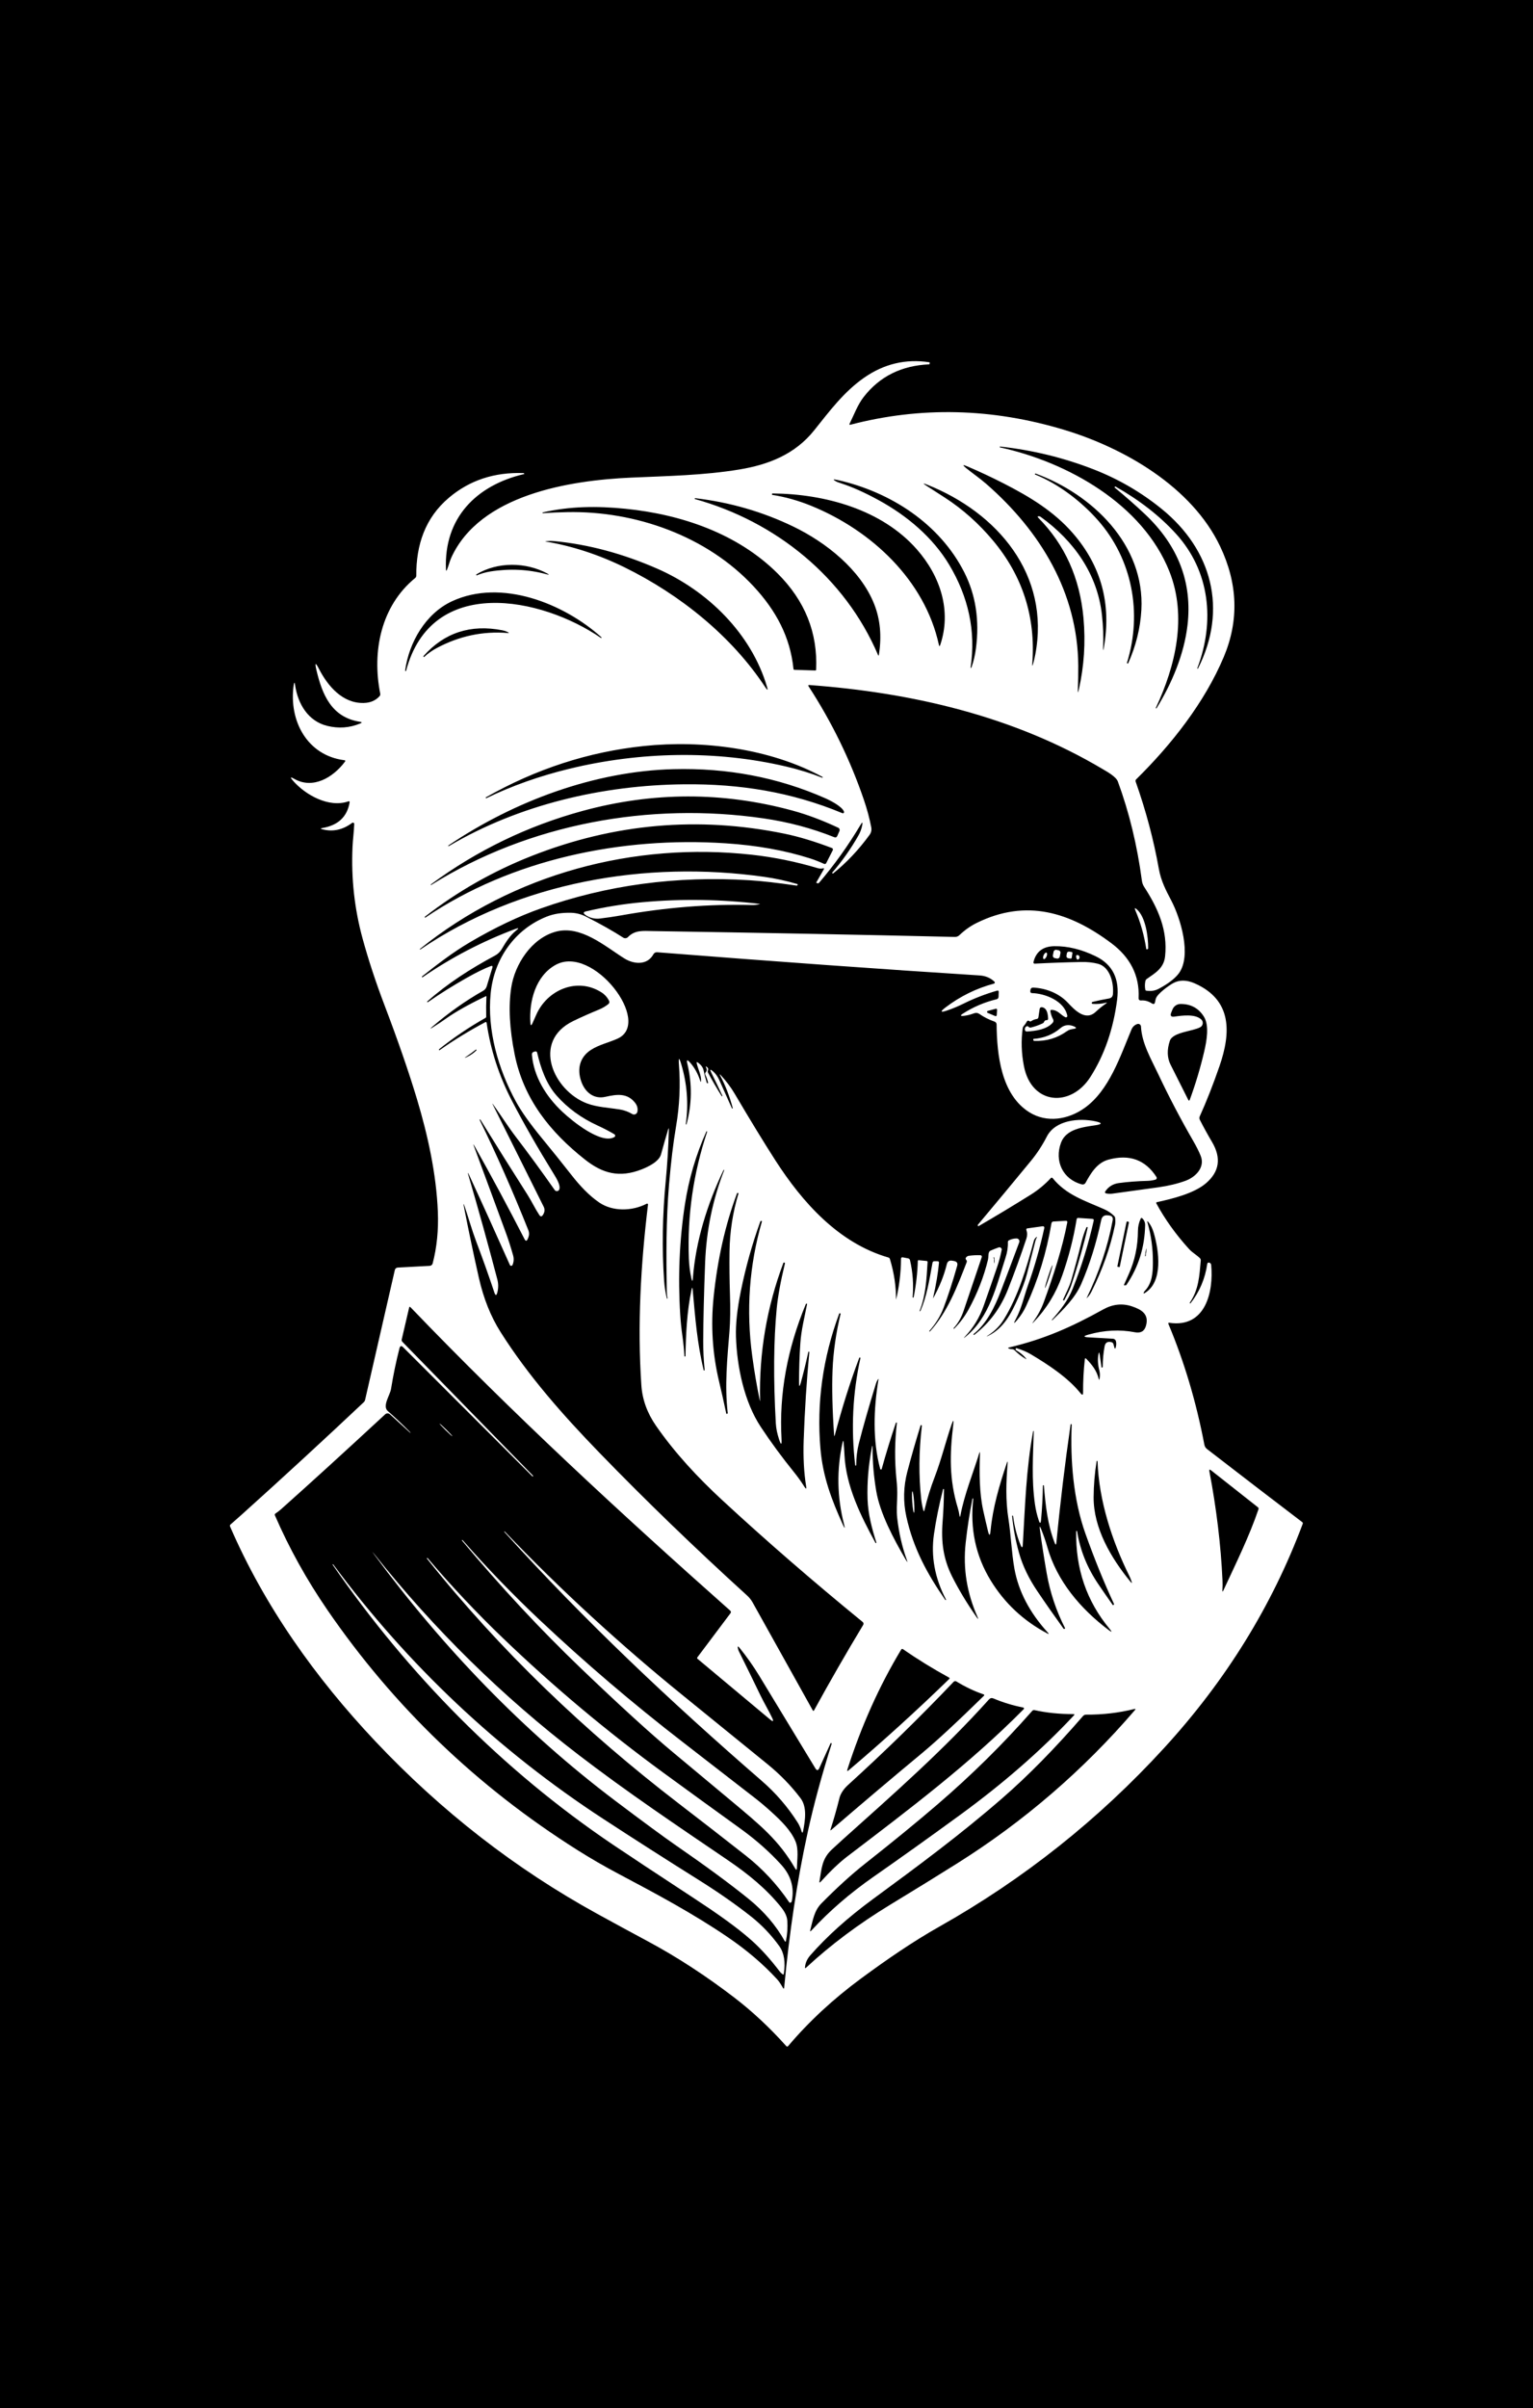 <svg width="636.918" height="1000" viewBox="0 0 636.918 1000" xmlns="http://www.w3.org/2000/svg"><defs/><path d="M 0 0 L 1000 0 L 1000 1000 L 0 1000 Z"/><path fill="#ffffff" transform="matrix(1.442 0 0 1.442 -34.615 -4.302)" d="M 148.638 298.879 C 149.943 298.076 151.242 297.215 152.535 296.297 C 155.323 294.322 159.152 292.174 164.022 289.855 C 164.066 289.832 164.121 289.847 164.144 289.893 C 164.153 289.909 164.157 289.927 164.154 289.945 C 164.067 291.847 164.046 293.781 164.092 295.748 C 164.096 295.905 164.01 296.055 163.869 296.131 C 159.212 298.748 154.765 301.748 150.525 305.133 C 150.441 305.203 150.43 305.279 150.488 305.363 L 150.496 305.371 C 150.547 305.436 150.608 305.444 150.677 305.398 C 154.828 302.486 159.217 299.799 163.84 297.341 C 163.963 297.274 164.114 297.318 164.181 297.441 C 164.196 297.468 164.205 297.499 164.21 297.529 C 165.346 305.33 167.776 312.815 171.501 319.981 C 174.868 326.47 178.913 333.539 183.636 341.188 C 184.247 342.184 185.639 344.396 185.125 345.565 C 184.96 345.941 184.521 346.113 184.145 345.948 C 184.018 345.893 183.91 345.803 183.83 345.69 C 180.152 340.449 176.405 335.326 172.586 330.32 C 170.306 327.336 168.309 324.128 166.074 321.024 C 165.82 320.669 165.79 320.684 165.985 321.074 L 180.658 350.512 C 180.992 351.179 180.96 351.971 180.574 352.614 L 180.449 352.829 C 180.101 353.41 179.742 353.417 179.371 352.85 C 178.139 350.978 177.206 348.967 176.017 347.089 C 171.434 339.9 166.899 332.671 162.408 325.402 C 162.37 325.341 162.321 325.33 162.255 325.367 L 162.255 325.367 C 162.195 325.4 162.18 325.447 162.212 325.506 C 167.065 335.414 171.733 345.987 176.218 357.226 C 176.51 357.964 176.503 358.696 176.197 359.425 L 176.044 359.786 C 175.765 360.449 175.461 360.461 175.132 359.821 C 170.484 350.766 165.676 341.822 160.709 332.986 C 160.365 332.378 160.315 332.402 160.555 333.055 C 163.636 341.358 166.727 349.744 169.831 358.213 C 170.489 360.005 171.157 362.091 171.834 364.476 C 172.107 365.446 172.055 366.375 171.674 367.265 C 171.581 367.477 171.336 367.573 171.127 367.484 C 171.032 367.443 170.956 367.369 170.915 367.273 C 166.925 358.308 163.007 349.661 159.156 341.335 C 158.777 340.514 158.711 340.54 158.962 341.412 C 161.907 351.464 164.688 361.477 167.304 371.455 C 167.619 372.67 167.621 373.897 167.312 375.135 C 167.061 376.156 166.768 376.168 166.433 375.171 C 164.852 370.416 163.112 365.534 161.216 360.525 C 159.97 357.22 159.017 353.776 157.911 350.521 C 157.545 349.424 157.471 349.444 157.689 350.577 C 159.03 357.44 160.453 364.215 161.961 370.899 C 163.311 376.892 165.4 382.122 168.23 386.588 C 176.21 399.194 186.131 410.432 196.77 421.403 C 209.924 434.981 224.079 448.657 239.232 462.432 C 239.9 463.041 240.438 463.711 240.847 464.45 C 246.65 474.891 252.42 485.239 258.158 495.495 C 258.297 495.746 258.435 495.746 258.575 495.495 C 263.12 487.197 267.821 479.024 272.679 470.976 C 272.896 470.619 272.842 470.308 272.518 470.043 C 258.167 458.321 244.705 446.649 232.13 435.025 C 225.088 428.512 218.493 421.465 213.017 413.575 C 210.48 409.925 209.072 406.032 208.794 401.892 C 207.626 384.653 208.606 367.223 210.708 349.878 C 210.724 349.74 210.626 349.616 210.49 349.598 C 210.438 349.592 210.385 349.603 210.339 349.627 C 206.032 351.86 200.48 351.868 196.715 349.321 C 193.696 347.282 191.031 344.381 188.805 341.549 C 185.938 337.894 183.09 334.348 180.262 330.911 C 176.778 326.685 174.247 323.129 172.671 320.244 C 167.543 310.873 164.32 299.65 165.378 289.026 C 166.381 278.924 172.482 270.492 181.617 266.915 C 183.59 266.141 185.889 265.784 188.519 265.844 C 190.05 265.882 191.532 266.269 192.964 267.006 C 197.209 269.176 200.743 271.176 203.568 273.004 C 204.005 273.282 204.577 273.216 204.939 272.843 C 206.943 270.763 209.364 271.076 211.924 271.112 C 242.342 271.584 271.415 272.148 299.137 272.801 C 299.615 272.81 300.076 272.63 300.423 272.301 C 301.954 270.836 303.605 269.664 305.378 268.787 C 319.69 261.698 332.354 265.712 344.249 274.639 C 349.544 278.604 352.377 283.858 352.062 290.348 C 352.036 290.883 352.289 291.129 352.821 291.093 C 353.856 291.019 354.873 291.299 355.869 291.935 C 356.389 292.268 356.701 292.13 356.803 291.518 C 356.858 291.202 356.934 290.887 357.032 290.572 C 357.478 289.089 360.923 286.71 361.985 286.125 C 363.803 285.124 365.886 285.141 368.235 286.175 C 379.046 290.948 378.699 300.361 375.366 310.018 C 373.553 315.273 371.657 320.09 369.682 324.468 C 369.536 324.785 369.543 325.152 369.702 325.465 C 370.801 327.621 371.972 329.75 373.217 331.851 C 375.926 336.439 375.355 340.391 371.505 343.707 C 368.031 346.706 361.666 348.236 357.304 349.19 C 357.184 349.218 357.11 349.338 357.139 349.457 C 357.144 349.476 357.148 349.493 357.158 349.51 C 359.674 354.144 362.826 358.54 366.621 362.701 C 367.561 363.73 368.75 364.35 369.717 365.304 C 369.903 365.485 369.993 365.741 369.969 366 C 369.579 370.348 369.398 374.355 366.83 378.105 C 366.773 378.193 366.789 378.265 366.873 378.321 L 366.88 378.328 C 366.93 378.361 366.973 378.353 367.011 378.307 C 369.622 374.991 371.235 371.199 371.846 366.932 C 371.878 366.708 372.081 366.552 372.304 366.582 C 372.304 366.582 372.315 366.583 372.32 366.584 C 372.718 366.648 372.938 366.886 372.974 367.293 C 373.699 375.03 371.332 385.461 360.938 383.922 C 360.636 383.875 360.543 383.993 360.66 384.277 C 365.227 395.167 368.677 406.75 371.007 419.024 C 371.107 419.543 371.371 419.968 371.799 420.296 C 381.589 427.861 390.722 434.868 399.198 441.316 C 399.375 441.445 399.423 441.613 399.343 441.824 C 390.502 465.438 377.209 486.933 359.462 506.314 C 340.584 526.935 318.976 544.102 294.639 557.819 C 286.897 562.183 279.326 567.421 272.104 572.738 C 264.083 578.646 257.087 585.126 251.112 592.177 C 250.917 592.407 250.718 592.41 250.514 592.184 C 245.75 586.869 240.757 582.21 235.534 578.211 C 227.305 571.913 219.023 566.528 210.689 562.056 C 205.967 559.524 201.11 556.888 196.119 554.146 C 172.487 541.167 151.16 524.598 132.138 504.434 C 114.854 486.107 100.229 465.542 90.294 442.588 C 90.197 442.359 90.242 442.165 90.427 442.004 C 91.455 441.109 92.476 440.208 93.488 439.305 C 105.4 428.598 117.181 417.755 128.834 406.777 C 129.014 406.605 129.131 406.399 129.188 406.159 L 137.766 368.72 C 137.856 368.325 138.197 368.039 138.602 368.018 L 147.82 367.523 C 148.223 367.499 148.564 367.22 148.662 366.835 C 149.872 362.211 150.371 357.242 150.158 351.933 C 149.726 341.085 147.27 329.904 144.132 319.468 C 141.777 311.644 138.671 302.664 134.817 292.529 C 132.289 285.891 130.184 279.501 128.499 273.361 C 126.144 264.788 125.167 255.979 125.57 246.929 C 125.668 244.738 125.988 242.491 126.065 240.264 C 126.066 240.056 125.9 239.887 125.693 239.885 C 125.611 239.884 125.532 239.91 125.466 239.957 C 122.725 241.999 119.84 242.605 116.811 241.78 C 116.32 241.641 116.326 241.53 116.832 241.446 C 121.368 240.695 124 238.253 124.728 234.12 C 124.788 233.777 124.656 233.662 124.332 233.772 C 118.772 235.686 112.002 231.942 108.37 227.753 C 107.537 226.793 107.67 226.631 108.774 227.266 C 114.124 230.348 119.948 226.939 123.393 222.334 C 123.573 222.087 123.513 221.945 123.212 221.909 C 112.504 220.552 107.16 210.54 108.622 200.291 C 108.757 199.364 108.893 199.364 109.032 200.291 C 109.826 205.704 112.783 210.665 118.28 212.021 C 121.563 212.833 124.734 212.603 127.791 211.333 C 128.351 211.097 128.331 210.931 127.728 210.838 C 119.56 209.592 116.833 203.067 115.156 195.866 C 114.669 193.774 114.915 193.681 115.893 195.588 C 118.475 200.605 122.72 205.558 128.779 205.426 C 130.705 205.385 132.234 204.731 133.364 203.464 C 133.544 203.26 133.61 203.024 133.559 202.754 C 131.13 190.558 133.781 177.499 143.62 169.441 C 143.837 169.264 143.947 169.035 143.947 168.753 C 143.891 159.889 146.514 152.11 153.319 146.343 C 159.261 141.305 166.418 138.93 174.79 139.219 C 174.911 139.222 174.996 139.277 175.048 139.379 C 175.062 139.401 175.067 139.425 175.062 139.449 C 175.053 139.481 175.032 139.5 175 139.504 C 161.25 142.725 151.859 152.139 152.498 166.973 C 152.517 167.436 152.618 167.455 152.798 167.028 C 153.272 165.915 153.522 164.704 154.017 163.612 C 162.254 145.439 188.045 141.32 205.809 140.527 C 216.26 140.061 226.661 139.886 236.985 138.195 C 245.419 136.81 253.071 133.827 258.61 126.882 C 263.07 121.309 267.183 115.756 273.076 111.687 C 278.766 107.753 284.972 106.29 291.685 107.297 C 291.853 107.324 291.918 107.419 291.88 107.581 L 291.832 107.797 C 291.814 107.867 291.769 107.903 291.701 107.908 C 283.729 108.266 277.452 111.392 272.864 117.287 C 271.091 119.563 270.047 122.471 268.754 125.079 C 268.713 125.163 268.747 125.263 268.829 125.304 C 268.865 125.321 268.903 125.325 268.942 125.317 C 289.253 120.005 309.805 120.488 330.599 126.764 C 347.943 131.995 367.382 143.183 375.543 160.306 C 380.666 171.054 381.017 181.677 376.597 192.179 C 371.071 205.294 361.519 217.422 351.373 227.406 C 351.179 227.597 351.127 227.82 351.213 228.075 C 354.166 236.428 356.39 244.791 357.887 253.163 C 358.512 256.67 359.911 259.335 361.462 262.298 C 364.114 267.342 367.425 278.112 363.668 283.269 C 362.339 285.084 359.8 286.719 357.796 287.763 C 356.761 288.305 355.59 288.478 354.281 288.277 C 354.125 288.255 354.03 288.166 353.996 288.013 C 353.835 287.159 353.842 286.323 354.018 285.501 C 354.073 285.247 354.208 285.044 354.421 284.897 C 356.919 283.15 359.339 281.772 359.694 278.377 C 360.48 270.869 357.69 264.601 353.675 258.408 C 353.317 257.86 353.095 257.256 353.007 256.592 C 351.666 246.476 349.361 236.967 346.091 228.066 C 345.57 226.641 343.045 225.261 341.736 224.483 C 316.056 209.197 286.73 202.435 257.209 200.257 C 256.875 200.234 256.8 200.364 256.986 200.648 C 263.703 210.99 269.01 221.885 272.912 233.327 C 273.822 235.99 274.529 238.628 275.034 241.245 C 275.181 242.029 275.012 242.761 274.519 243.444 C 271.383 247.739 267.905 251.421 264.082 254.493 C 264.008 254.552 263.939 254.551 263.874 254.485 L 263.748 254.36 C 263.738 254.346 263.738 254.335 263.748 254.326 C 266.62 251.009 269.143 247.442 271.316 243.624 C 271.851 242.697 272.222 241.695 272.43 240.619 C 272.603 239.719 272.453 239.663 271.987 240.452 C 268.364 246.532 264.353 252.134 259.956 257.254 C 259.874 257.343 259.751 257.381 259.636 257.352 L 259.323 257.276 C 259.197 257.243 259.168 257.169 259.232 257.053 L 261.355 253.338 C 261.502 253.073 261.431 252.977 261.139 253.045 C 260.633 253.162 260.135 253.147 259.643 253.004 C 253.335 251.126 247.012 249.836 240.676 249.136 C 206.584 245.364 171.859 254.645 144.974 276.29 C 144.929 276.332 144.93 276.369 144.981 276.402 C 145 276.415 145.021 276.42 145.044 276.415 C 145.099 276.412 145.146 276.397 145.182 276.374 C 173.695 257.031 209.958 250.672 244.169 255.495 C 247.388 255.944 250.592 256.643 253.784 257.588 C 253.82 257.602 253.835 257.628 253.826 257.664 L 253.791 257.838 C 253.763 257.96 253.647 258.041 253.526 258.019 C 248.026 257.216 243.519 256.704 240.008 256.481 C 218.912 255.149 198.841 257.859 179.79 264.607 C 173.348 266.889 166.564 270.125 159.439 274.313 C 154.541 277.186 149.97 280.721 145.615 284.172 C 145.545 284.228 145.536 284.291 145.587 284.36 L 145.595 284.367 C 145.645 284.437 145.708 284.446 145.782 284.395 C 154.112 278.689 162.993 274.067 172.423 270.528 C 173.518 270.115 173.604 270.268 172.68 270.988 C 170.969 272.324 169.618 274.515 168.506 276.401 C 168.056 277.152 167.405 277.754 166.558 278.21 C 159.615 281.932 152.962 286.183 147.104 291.394 C 147.053 291.437 147.05 291.482 147.09 291.533 L 147.098 291.541 C 147.153 291.614 147.219 291.627 147.299 291.575 C 150.912 289.084 154.632 286.758 158.459 284.597 C 161.265 283.019 163.564 281.889 165.36 281.209 C 165.842 281.027 166.01 281.186 165.862 281.681 L 164.247 286.997 C 164.072 287.581 163.716 288.024 163.183 288.325 C 158.173 291.16 153.285 294.619 148.516 298.707 C 147.842 299.285 147.882 299.343 148.638 298.879 Z M 345.239 143.147 C 345.287 143.082 345.345 143.069 345.414 143.105 C 352.33 147.026 358.122 151.541 362.787 156.653 C 372.639 167.437 374.092 181.929 368.985 195.399 C 368.959 195.469 368.978 195.52 369.048 195.552 L 369.055 195.552 C 369.108 195.575 369.144 195.562 369.168 195.511 C 377.787 178.5 373.222 161.301 358.681 149.521 C 352.769 144.725 346.24 140.935 339.097 138.152 C 330.44 134.784 321.465 132.596 312.171 131.584 C 312.101 131.576 312.058 131.605 312.044 131.675 L 312.044 131.682 C 312.031 131.756 312.063 131.802 312.142 131.822 C 331.554 136.066 353.233 148.137 360.944 167.569 C 366.071 180.484 362.733 194.718 357.033 206.818 C 357.002 206.882 357.017 206.932 357.083 206.964 L 357.09 206.971 C 357.149 207.004 357.201 206.989 357.241 206.929 C 361.626 199.798 365.161 191.463 366.148 183.05 C 367.586 170.768 363.48 160.083 353.833 150.997 C 351.082 148.409 348.187 145.869 345.151 143.378 C 345.122 143.355 345.117 143.327 345.134 143.295 L 345.239 143.147 Z M 323.393 151.664 C 323.546 151.673 323.685 151.722 323.812 151.81 C 333.511 158.788 340.209 168.362 341.504 180.105 C 341.859 183.352 341.973 186.462 341.844 189.437 C 341.794 190.494 341.86 190.5 342.046 189.457 C 344.267 176.933 341.303 165.973 333.154 156.576 C 327.658 150.238 320.685 146.034 313.172 142.195 C 309.698 140.418 306.186 138.775 302.638 137.262 C 301.367 136.724 301.268 136.89 302.339 137.762 C 304.302 139.356 306.333 140.726 308.237 142.396 C 323.801 156.005 334.545 173.685 334.678 194.745 C 334.692 197.11 334.651 199.39 334.558 201.584 C 334.517 202.571 334.606 202.583 334.823 201.619 C 336.359 194.851 336.811 187.974 336.18 180.989 C 335.14 169.45 330.808 159.824 323.183 152.116 C 322.851 151.781 322.919 151.631 323.393 151.664 Z M 322.169 139.599 C 329.069 142.374 335.609 147.433 340.39 152.861 C 350.166 163.971 353.205 179.403 348.703 193.896 C 348.689 193.943 348.705 193.976 348.753 193.994 L 348.921 194.05 C 348.984 194.073 349.031 194.054 349.059 193.994 C 351.299 188.985 352.567 183.857 352.859 178.611 C 353.894 159.854 338.701 145.326 322.385 139.357 C 322.315 139.329 322.265 139.349 322.231 139.418 L 322.161 139.579 C 322.16 139.588 322.162 139.593 322.169 139.599 Z M 266.278 142.153 C 269.516 143.197 273.142 144.817 277.16 147.016 C 285.371 151.503 292.78 157.758 297.505 165.648 C 302.94 174.728 305.256 184.67 303.649 195.226 C 303.635 195.309 303.667 195.344 303.747 195.33 C 303.773 195.326 303.797 195.314 303.814 195.295 C 303.857 195.268 303.884 195.231 303.898 195.184 C 304.507 193.509 304.94 191.673 305.2 189.673 C 306.249 181.612 305.137 174.343 301.869 167.869 C 294.772 153.821 280.626 144.672 265.368 141.221 C 263.889 140.887 263.822 141.068 265.167 141.764 C 265.248 141.808 265.619 141.94 266.278 142.153 Z M 322.279 191.544 C 326.699 168.481 311.343 150.557 291.075 142.535 C 289.893 142.066 289.837 142.173 290.908 142.854 C 292.694 143.991 294.493 145.148 296.3 146.327 C 301.413 149.652 306.006 153.747 310.084 158.614 C 318.638 168.827 322.422 180.604 321.438 193.945 C 321.368 194.896 321.459 194.912 321.71 193.994 C 321.932 193.177 322.122 192.36 322.279 191.544 Z M 257.783 148.671 C 275.094 155.747 290.463 170.052 294.519 188.678 C 294.622 189.15 294.75 189.158 294.909 188.699 C 298.2 178.993 295.02 168.973 288.161 161.182 C 278.058 149.694 261.616 145.214 246.609 145.088 C 246.503 145.088 246.445 145.143 246.436 145.249 L 246.423 145.437 C 246.423 145.464 246.436 145.482 246.465 145.493 C 250.243 146.076 254.016 147.135 257.783 148.671 Z M 252.523 154.598 C 243.673 150.336 234.273 147.621 224.324 146.452 C 224.231 146.443 224.176 146.484 224.157 146.577 L 224.157 146.577 C 224.142 146.637 224.166 146.677 224.225 146.695 C 247.568 153.195 267.433 169.244 276.977 191.586 C 277.097 191.86 277.181 191.85 277.228 191.558 C 278.078 186.225 277.624 181.351 275.872 176.94 C 271.949 167.06 262.028 159.177 252.523 154.598 Z M 187.414 150.466 C 207.041 150.07 227.67 157.328 241.176 171.896 C 247.619 178.84 251.688 186.445 252.621 195.622 C 252.631 195.766 252.747 195.875 252.892 195.879 L 258.925 196.067 C 259.042 196.067 259.137 195.979 259.141 195.865 C 259.651 185.238 255.947 175.985 248.029 168.104 C 236.591 156.714 220.463 151.127 204.162 149.493 C 196.049 148.68 188.235 148.749 180.367 150.557 C 180.31 150.572 180.287 150.605 180.297 150.661 L 180.297 150.669 C 180.307 150.738 180.346 150.77 180.416 150.767 C 182.77 150.613 185.104 150.512 187.414 150.466 Z M 213.429 166.775 C 203.428 162.392 193.474 159.733 183.567 158.801 C 182.713 158.722 181.838 158.757 180.942 158.905 C 180.864 158.919 180.866 158.914 180.95 158.891 C 180.959 158.887 180.968 158.885 180.968 158.885 C 188.798 160.197 196.437 162.681 203.896 166.336 C 219.905 174.184 234.857 186.186 244.543 200.958 C 245.154 201.893 245.304 201.824 244.988 200.749 C 240.466 185.435 227.886 173.114 213.429 166.775 Z M 161.274 168.667 C 161.287 168.689 161.314 168.699 161.337 168.688 C 162.631 168.149 163.943 167.774 165.274 167.561 C 170.869 166.675 176.274 166.942 181.493 168.361 C 182.295 168.584 182.331 168.496 181.597 168.097 C 175.579 164.854 167.355 164.688 161.24 168.41 C 161.202 168.434 161.194 168.463 161.212 168.501 L 161.274 168.667 Z M 141.007 196.15 C 148.333 168.486 179.962 174.909 197.148 186.694 C 197.199 186.732 197.246 186.725 197.286 186.673 L 197.286 186.667 C 197.338 186.607 197.332 186.548 197.272 186.492 C 186.48 176.78 168.461 169.536 154.241 176.133 C 146.664 179.646 141.862 187.919 140.735 196.066 C 140.722 196.159 140.763 196.214 140.861 196.233 L 140.868 196.239 C 140.941 196.254 140.988 196.223 141.007 196.15 Z M 149.815 189.623 C 156.304 186.149 163.115 184.7 170.249 185.274 C 170.707 185.313 170.731 185.226 170.319 185.017 C 169.841 184.782 169.335 184.609 168.802 184.503 C 159.622 182.693 152.03 185.166 146.023 191.92 C 145.971 191.976 145.971 192.032 146.023 192.087 L 146.148 192.212 C 146.153 192.221 146.159 192.221 146.169 192.212 C 147.268 191.196 148.484 190.333 149.815 189.623 Z M 260.97 226.715 C 245.802 218.491 226.474 216.042 209.442 217.83 C 193.555 219.5 178.4 224.429 163.981 232.615 C 163.929 232.642 163.921 232.674 163.953 232.711 L 164.058 232.851 C 164.067 232.864 164.081 232.868 164.099 232.859 C 171.474 229.287 179.477 226.454 188.11 224.357 C 208.315 219.465 230.133 218.937 250.561 223.744 C 254.22 224.603 257.662 225.669 260.886 226.945 C 260.947 226.972 260.99 226.956 261.018 226.895 L 261.024 226.888 C 261.057 226.816 261.039 226.757 260.97 226.715 Z M 218.007 224.489 C 195.45 225.073 172.295 233.569 153.197 246.468 C 153.145 246.505 153.136 246.55 153.168 246.599 L 153.168 246.607 C 153.21 246.667 153.264 246.678 153.329 246.642 C 173.43 234.758 197.496 229.074 221.13 228.844 C 237.181 228.684 252.044 231.07 266.717 237.165 C 266.892 237.242 267.098 237.162 267.174 236.986 C 267.211 236.904 267.213 236.812 267.181 236.727 C 266.64 235.231 263.237 233.499 261.763 232.852 C 248.191 226.867 233.605 224.08 218.007 224.489 Z M 148.229 257.843 C 176.526 240.143 211.25 233.895 244.048 238.668 C 251.15 239.703 257.915 241.502 264.344 244.068 C 264.77 244.24 265.077 244.112 265.262 243.685 L 265.874 242.287 C 266.028 241.928 265.87 241.514 265.52 241.355 C 260.909 239.193 256.506 237.543 252.307 236.407 C 232.266 230.963 212.125 230.994 191.888 236.504 C 176.002 240.833 161.423 247.889 148.152 257.677 C 148.097 257.714 148.088 257.76 148.124 257.816 L 148.132 257.823 C 148.155 257.858 148.188 257.866 148.229 257.843 Z M 261.408 251.748 C 261.7 251.882 261.921 251.805 262.069 251.518 L 263.949 247.824 C 264.057 247.595 263.965 247.323 263.74 247.213 C 263.728 247.207 263.717 247.203 263.704 247.198 C 258.708 245.293 254.132 243.911 249.976 243.059 C 225.208 237.99 200.963 240.123 177.243 249.459 C 166.119 253.833 155.847 259.675 146.427 266.985 C 146.349 267.042 146.34 267.108 146.4 267.188 L 146.4 267.195 C 146.446 267.255 146.502 267.264 146.566 267.223 C 171.474 250.399 203.062 243.866 233.042 245.834 C 242.064 246.424 250.195 247.878 257.436 250.197 C 258.706 250.605 260.031 251.122 261.408 251.748 Z M 216.713 328.386 C 216.578 333.408 216.275 338.373 215.801 343.276 C 214.883 352.765 214.702 362.626 215.348 371.795 C 215.465 373.47 215.73 375.176 216.148 376.916 C 216.162 376.977 216.197 376.992 216.253 376.965 C 216.317 376.933 216.342 376.886 216.329 376.825 C 216.199 376.129 216.13 375.454 216.12 374.801 C 215.94 364.739 215.918 354.262 216.761 344.216 C 217.313 337.652 217.99 332.03 218.792 327.351 C 219.804 321.418 220.078 315.486 219.62 309.553 C 219.463 307.47 219.682 307.431 220.281 309.435 C 221.978 315.103 222.419 320.853 221.602 326.682 C 221.593 326.752 221.623 326.794 221.694 326.808 L 221.694 326.808 C 221.753 326.822 221.79 326.799 221.804 326.739 C 223.378 320.96 223.451 315.13 222.028 309.248 C 221.768 308.19 222.005 308.065 222.737 308.872 C 224.069 310.342 225.076 312.135 225.765 314.25 C 225.89 314.644 225.965 314.635 225.994 314.222 C 226.098 312.726 225.061 310.668 224.742 309.192 C 224.663 308.84 224.772 308.768 225.07 308.976 C 226.011 309.631 226.57 310.407 226.746 311.307 C 226.974 312.458 227.277 313.634 227.657 314.835 C 227.684 314.923 227.743 314.953 227.831 314.926 L 228.033 314.877 C 228.037 314.873 228.04 314.869 228.04 314.869 C 227.865 314.045 227.59 313.237 227.22 312.448 C 227.112 312.217 227.143 312.003 227.309 311.809 C 227.69 311.386 227.725 310.903 227.413 310.361 C 227.26 310.088 227.317 310.032 227.58 310.194 C 228.021 310.464 228.154 310.827 227.978 311.287 C 227.894 311.5 227.905 311.707 228.012 311.906 C 229.246 314.202 230.554 316.446 231.937 318.634 C 231.973 318.69 232.02 318.701 232.075 318.669 L 232.082 318.669 C 232.143 318.636 232.159 318.589 232.132 318.523 C 231.115 316.319 230.05 314.105 228.938 311.877 C 228.46 310.927 228.622 310.799 229.425 311.495 C 230.162 312.131 230.768 312.97 231.241 314.014 C 232.531 316.857 233.745 319.568 234.887 322.147 C 234.915 322.217 234.963 322.24 235.033 322.217 L 235.04 322.21 C 235.115 322.186 235.14 322.137 235.117 322.063 C 234.175 318.603 232.997 315.541 231.582 312.88 C 231.257 312.271 231.327 312.222 231.79 312.733 C 233.21 314.293 234.58 316.073 235.673 317.938 C 240.215 325.637 244.124 332.036 247.403 337.134 C 255.217 349.275 265.653 360.977 279.963 365.117 C 280.188 365.183 280.332 365.327 280.402 365.549 C 281.628 369.547 282.216 373.556 282.169 377.571 C 282.169 377.599 282.155 377.616 282.128 377.62 C 282.128 377.62 282.117 377.618 282.107 377.613 C 282.098 377.609 282.091 377.599 282.091 377.586 C 283.068 373.708 283.572 369.687 283.609 365.521 C 283.609 365.156 283.79 365.007 284.152 365.076 L 285.663 365.369 C 285.928 365.419 286.139 365.625 286.197 365.89 C 287.01 369.397 287.261 372.935 286.956 376.507 C 286.947 376.605 286.992 376.66 287.09 376.674 L 287.097 376.674 C 287.183 376.684 287.235 376.647 287.248 376.563 C 287.946 373.034 288.345 369.556 288.446 366.133 C 288.451 365.957 288.544 365.879 288.724 365.897 L 291.011 366.121 C 291.163 366.136 291.274 366.268 291.263 366.421 C 290.971 371.381 290.74 376.057 288.966 380.502 C 288.946 380.54 288.964 380.586 289.005 380.604 C 289.029 380.616 289.062 380.613 289.084 380.6 C 289.154 380.558 289.204 380.502 289.231 380.433 C 290.991 376.391 291.755 371.77 292.675 366.657 C 292.729 366.338 292.922 366.177 293.252 366.177 L 294.176 366.192 C 294.38 366.19 294.548 366.358 294.548 366.565 C 294.548 366.579 294.548 366.589 294.545 366.602 C 294.278 369.575 293.712 372.948 292.856 376.718 C 292.809 376.904 292.832 376.912 292.924 376.746 C 294.729 373.49 296.022 370.258 296.801 367.054 C 297 366.234 297.517 365.894 298.352 366.039 C 298.441 366.052 298.613 366.082 298.873 366.128 C 299.713 366.273 300.014 366.752 299.776 367.568 C 298.442 372.261 297.137 376.277 295.867 379.612 C 294.964 381.991 293.605 384.202 291.798 386.243 C 291.741 386.307 291.744 386.368 291.805 386.424 L 291.812 386.424 C 291.853 386.466 291.896 386.463 291.937 386.417 C 297.05 380.746 299.763 373.608 302.526 366.482 C 302.617 366.253 302.567 365.992 302.402 365.814 C 302.202 365.592 302.169 365.378 302.298 365.175 C 302.506 364.851 302.821 364.661 303.244 364.611 C 304.397 364.468 305.486 364.418 306.505 364.458 C 306.732 364.47 306.908 364.662 306.898 364.889 C 306.895 364.927 306.888 364.965 306.875 365.002 C 305.021 370.433 303.279 375.582 301.651 380.446 C 301.052 382.242 300.113 384.009 298.797 385.423 C 298.725 385.501 298.729 385.573 298.811 385.637 L 298.811 385.645 C 298.845 385.668 298.872 385.666 298.895 385.637 C 300.583 383.946 301.986 382.078 303.097 380.036 C 305.611 375.44 307.468 370.682 308.663 365.761 C 308.838 365.043 308.704 364.299 308.949 363.639 C 309.037 363.397 309.2 363.226 309.435 363.122 C 310.209 362.789 310.973 362.488 311.725 362.219 C 312.017 362.116 312.273 362.191 312.49 362.442 C 312.603 362.573 312.651 362.748 312.615 362.915 C 312.263 364.663 311.843 366.254 311.356 367.688 C 310.043 371.546 308.733 375.327 307.424 379.029 C 306.237 382.396 304.473 385.316 302.136 387.789 C 301.543 388.414 301.579 388.457 302.247 387.914 C 309.129 382.353 311.133 373.143 313.715 365.183 C 314.229 363.598 314.455 362.102 314.397 360.696 C 314.385 360.46 314.488 360.286 314.696 360.175 C 315.391 359.814 316.128 359.632 316.902 359.632 C 317.354 359.631 317.723 359.997 317.723 360.451 C 317.726 360.55 317.707 360.645 317.673 360.737 C 315.891 365.529 314.102 370.272 312.302 374.966 C 310.637 379.308 308.253 384.212 304.53 387.155 C 304.451 387.217 304.444 387.284 304.509 387.363 L 304.509 387.363 C 304.569 387.438 304.636 387.447 304.711 387.39 C 309.057 384.042 312.288 379.693 314.403 374.339 C 316.345 369.413 318.121 364.526 319.731 359.679 C 320.009 358.845 320.009 358.021 319.731 357.208 C 319.638 356.931 319.738 356.77 320.03 356.729 L 324.449 356.115 C 324.671 356.089 324.872 356.245 324.901 356.466 C 324.906 356.512 324.904 356.559 324.894 356.604 C 323.647 362.346 322.071 367.871 320.17 373.177 C 319.001 376.448 318.401 379.619 316.698 382.82 C 315.946 384.226 316.08 384.317 317.101 383.091 C 318.154 381.834 319.007 380.493 319.66 379.07 C 323.094 371.63 325.521 363.705 326.945 355.297 C 327.002 354.958 327.201 354.777 327.546 354.753 L 331.058 354.552 C 331.425 354.53 331.575 354.699 331.504 355.061 C 330.05 362.588 327.546 370.283 324.767 377.909 C 324.077 379.811 323.069 381.704 321.742 383.587 C 321.321 384.182 321.362 384.213 321.867 383.685 C 325.543 379.834 328.264 375.389 330.035 370.347 C 331.933 364.957 333.321 359.558 334.197 354.15 C 334.243 353.843 334.42 353.702 334.725 353.725 L 338.719 353.99 C 339.066 354.013 339.201 354.194 339.122 354.532 C 337.623 361.216 335.616 367.72 333.102 374.041 C 331.682 377.598 329.513 380.269 327.079 383.065 C 327.05 383.098 327.05 383.128 327.079 383.156 L 327.084 383.156 C 327.131 383.203 327.179 383.203 327.224 383.156 C 330.447 380.047 333.798 376.756 335.58 372.63 C 337.978 367.081 339.881 360.992 341.285 354.359 C 341.505 353.31 342.145 352.846 343.214 352.968 L 343.547 353.009 C 344.401 353.106 344.747 353.577 344.591 354.421 C 343.181 361.962 340.676 369.434 337.075 376.831 C 337.053 376.883 337.059 376.886 337.097 376.845 C 337.643 376.325 338.096 375.711 338.453 375.002 C 341.657 368.625 343.929 362.201 345.265 355.736 C 345.363 355.253 345.376 354.599 345.306 353.773 C 345.284 353.537 345.188 353.334 345.021 353.168 C 344.21 352.361 343.254 351.712 342.156 351.221 C 336.617 348.765 331.26 347.157 327.294 342.26 C 327.172 342.112 326.95 342.092 326.803 342.215 C 326.792 342.225 326.782 342.234 326.772 342.245 C 325.043 344.105 323.103 345.705 320.957 347.046 C 315.841 350.241 310.832 353.259 305.936 356.097 C 305.912 356.107 305.891 356.107 305.873 356.097 C 305.816 356.066 305.773 356.024 305.742 355.973 C 305.68 355.867 305.69 355.766 305.769 355.673 C 310.987 349.453 316.08 343.323 321.047 337.284 C 322.791 335.163 324.318 332.828 325.626 330.279 C 328.074 325.512 334.954 324.887 339.61 325.902 C 341.664 326.353 341.65 326.733 339.567 327.044 C 335.97 327.579 331.176 328.122 329.709 332.046 C 327.746 337.312 330.203 342.628 335.729 344.068 C 336.139 344.174 336.567 343.987 336.771 343.615 C 338.308 340.812 340.084 337.835 343.375 336.937 C 349.392 335.3 354.002 336.967 357.207 341.939 C 357.356 342.177 357.286 342.489 357.048 342.639 C 357.01 342.665 356.967 342.684 356.921 342.698 C 356.183 342.906 355.439 343.022 354.682 343.045 C 351.691 343.124 348.921 343.335 346.373 343.679 C 344.682 343.906 343.368 344.721 342.435 346.121 C 342.331 346.282 342.376 346.498 342.539 346.602 C 342.573 346.624 342.611 346.64 342.65 346.649 C 343.282 346.788 343.914 346.813 344.543 346.726 C 348.844 346.136 353.244 345.529 357.743 344.903 C 360.691 344.49 363.328 343.855 365.646 342.996 C 368.534 341.924 371.274 339.107 369.945 335.835 C 369.43 334.56 368.721 333.142 367.816 331.578 C 364.166 325.261 360.804 318.849 357.734 312.341 C 355.689 308 352.983 303.449 352.745 298.614 C 352.727 298.169 352.351 297.822 351.907 297.841 C 351.831 297.844 351.756 297.859 351.68 297.883 C 350.893 298.148 350.328 298.688 349.992 299.504 C 346.792 307.13 343.583 317.023 336.488 322.067 C 331.789 325.407 325.632 326.438 320.602 323.306 C 312.426 318.221 311.238 306.629 311.147 298.002 C 311.143 297.64 310.912 297.317 310.57 297.195 C 308.928 296.615 307.483 295.887 306.235 295.009 C 305.73 294.658 305.187 294.589 304.607 294.807 C 303.577 295.193 302.603 295.433 301.683 295.531 C 300.687 295.637 300.61 295.42 301.454 294.878 C 304.436 292.967 307.657 291.591 311.119 290.752 C 311.498 290.659 311.694 290.418 311.711 290.028 L 311.758 288.65 C 311.768 288.298 311.602 288.173 311.265 288.275 C 307.827 289.275 304.614 290.521 301.622 292.01 C 300.039 292.793 298.454 293.455 296.861 293.992 C 294.966 294.638 294.812 294.35 296.402 293.129 C 300.628 289.905 305.293 287.61 310.394 286.241 C 310.569 286.192 310.668 286.012 310.621 285.838 C 310.605 285.782 310.576 285.732 310.533 285.692 C 309.391 284.602 307.965 284.001 306.248 283.89 C 278.571 282.133 247.621 279.908 213.399 277.219 C 212.879 277.176 212.492 277.384 212.237 277.845 C 210.476 281.016 206.615 280.697 203.908 279 C 198.286 275.48 191.308 269.293 184.073 271.304 C 177.142 273.231 172.335 280.676 171.305 287.362 C 170.471 292.79 170.799 299.216 172.292 306.642 C 174.867 319.471 182.493 328.989 192.595 336.949 C 197.626 340.914 202.467 342.25 208.869 339.746 C 210.837 338.974 213.899 337.478 214.463 335.405 C 215.107 333.04 215.777 330.69 216.474 328.357 C 216.653 327.762 216.731 327.773 216.713 328.386 Z M 342.616 292.026 C 341.601 292.721 340.632 293.503 339.708 294.37 C 336.744 297.167 333.578 293.786 331.651 291.727 C 329.126 289.033 325.43 287.594 321.77 287.391 C 321.229 287.364 320.935 287.619 320.887 288.157 L 320.86 288.414 C 320.829 288.781 320.994 288.969 321.36 288.978 C 325.104 289.076 330.697 291.232 331.519 295.491 C 331.562 295.705 331.424 295.914 331.205 295.957 C 331.116 295.975 331.023 295.963 330.942 295.921 C 329.495 295.184 328.854 293.89 327.024 293.806 C 326.732 293.792 326.607 293.931 326.648 294.224 C 326.773 295.022 327.033 295.787 327.427 296.52 C 327.599 296.842 327.554 297.236 327.316 297.509 C 325.604 299.45 322.424 299.881 319.934 300.034 C 319.535 300.062 319.32 299.873 319.286 299.471 C 319.25 299.007 319.427 298.693 319.816 298.531 C 320.002 298.452 320.16 298.487 320.296 298.635 C 320.509 298.872 320.769 298.953 321.074 298.879 C 322.234 298.596 323.359 298.195 324.449 297.675 C 324.623 297.594 324.759 297.447 324.824 297.264 C 324.961 296.926 325.2 296.759 325.549 296.764 C 325.856 296.773 326 296.622 325.987 296.311 C 325.932 295.073 325.716 293.244 324.193 293.035 C 323.883 292.993 323.598 293.21 323.552 293.522 L 323.197 295.921 C 323.152 296.217 322.982 296.39 322.69 296.436 C 322.119 296.524 321.6 296.729 321.138 297.048 C 320.944 297.182 320.753 297.177 320.568 297.035 C 320.266 296.807 320.024 296.864 319.843 297.201 C 319.598 297.657 319.306 298.073 318.966 298.455 C 318.808 298.626 318.706 298.84 318.674 299.066 C 318.174 302.628 318.289 306.281 319.023 310.024 C 321.202 321.192 332.52 321.984 338.164 313.14 C 342.208 306.809 344.778 299.389 345.872 290.877 C 346.643 284.907 344.584 280.737 339.694 278.367 C 335.585 276.373 331.612 275.406 327.776 275.466 C 324.497 275.517 322.493 277.052 321.763 280.072 C 321.723 280.259 321.835 280.446 322.019 280.489 C 322.053 280.496 322.085 280.499 322.119 280.497 C 326.557 280.264 331.049 280.105 335.589 280.017 C 337.27 279.984 338.841 280.151 340.307 280.517 C 343.848 281.401 344.955 286.077 344.661 289.29 C 344.598 289.992 344.213 290.404 343.509 290.529 C 341.939 290.799 340.37 291.125 338.796 291.511 C 338.728 291.529 338.669 291.566 338.624 291.622 C 338.581 291.668 338.562 291.727 338.567 291.796 C 338.567 291.973 338.657 292.067 338.838 292.08 C 340.158 292.164 341.381 292.064 342.504 291.781 C 343.01 291.652 343.049 291.733 342.616 292.026 Z M 369.834 298.795 C 367.678 300.006 361.91 300.18 361.061 302.726 C 360.194 305.315 360.269 307.613 361.286 309.622 C 362.977 312.965 364.685 316.359 366.406 319.8 C 366.456 319.9 366.576 319.94 366.677 319.89 C 366.72 319.866 366.757 319.827 366.773 319.779 C 368.485 315.123 369.889 310.431 370.983 305.705 C 371.651 302.831 372.486 298.344 370.885 295.777 C 369.354 293.318 367.108 292.096 364.143 292.11 C 363.136 292.113 362.23 292.722 361.84 293.653 L 361.478 294.544 C 361.084 295.5 361.399 295.9 362.417 295.748 C 364.553 295.428 368.366 294.92 370.112 296.569 C 370.672 297.097 370.696 297.978 370.167 298.537 C 370.072 298.638 369.958 298.727 369.834 298.795 Z M 310.772 295.595 C 310.926 295.656 311.101 295.582 311.162 295.429 C 311.174 295.4 311.181 295.369 311.183 295.336 L 311.287 293.792 C 311.298 293.627 311.169 293.486 311.006 293.476 C 310.975 293.475 310.943 293.478 310.911 293.486 L 308.614 294.106 C 308.456 294.15 308.363 294.315 308.408 294.476 C 308.433 294.562 308.497 294.635 308.581 294.668 L 310.772 295.595 Z M 158.533 307.374 C 159.55 306.894 160.579 306.177 161.274 305.459 C 161.33 305.4 161.327 305.339 161.267 305.279 L 161.267 305.279 C 161.216 305.223 161.161 305.219 161.1 305.265 C 160.168 306.007 159.282 306.654 158.442 307.207 C 157.7 307.694 157.731 307.749 158.533 307.374 Z M 223.197 371.091 C 222.799 369.278 222.559 367.373 222.479 365.38 C 222.011 353.041 223.765 340.891 227.74 328.928 C 227.764 328.859 227.74 328.809 227.67 328.782 L 227.665 328.782 C 227.599 328.755 227.553 328.773 227.525 328.839 C 224.528 335.537 222.471 342.513 221.353 349.766 C 219.762 360.083 219.308 370.67 219.989 381.529 C 220.114 383.579 220.328 385.656 220.63 387.761 C 220.894 389.622 221.085 391.547 221.201 393.535 C 221.201 393.588 221.227 393.612 221.277 393.612 L 221.451 393.619 C 221.484 393.619 221.5 393.603 221.5 393.571 C 221.639 387.072 221.896 380.881 223.226 374.472 C 223.397 373.642 223.52 373.649 223.595 374.493 C 224.312 382.514 224.883 389.897 226.754 397.563 C 226.772 397.642 226.822 397.676 226.906 397.66 L 226.906 397.66 C 226.994 397.647 227.035 397.595 227.025 397.509 C 226.737 394.522 226.6 391.723 226.614 389.11 C 226.647 382.868 226.83 375.378 227.164 366.638 C 227.522 357.31 229.354 348.418 232.662 339.963 C 232.722 339.819 232.691 339.795 232.57 339.893 C 232.487 339.963 232.422 340.043 232.375 340.136 C 227.832 349.669 224.444 360.384 223.643 371.063 C 223.564 372.084 223.415 372.093 223.197 371.091 Z M 236.353 346.65 C 232.985 355.659 230.741 365.593 229.618 376.457 C 228.764 384.746 229.286 392.866 231.184 400.814 C 231.87 403.681 232.566 406.779 233.271 410.111 C 233.275 410.137 233.292 410.149 233.319 410.144 L 233.494 410.117 C 233.632 410.095 233.693 410.015 233.675 409.88 C 232.756 401.915 233.542 394.254 234.175 386.442 C 234.411 383.454 234.46 379.862 234.321 375.665 C 234.182 371.499 234.14 367.422 234.195 363.433 C 234.27 357.709 235.133 352.114 236.783 346.645 C 236.788 346.621 236.779 346.605 236.756 346.596 L 236.582 346.539 C 236.491 346.507 236.39 346.555 236.353 346.65 Z M 349.267 369.812 C 348.796 370.883 348.328 371.929 347.864 372.95 C 347.802 373.075 347.842 373.136 347.981 373.131 L 348.321 373.124 C 348.425 373.12 348.507 373.075 348.566 372.992 C 352.026 367.888 353.82 362.163 353.944 355.813 C 353.965 355.062 353.697 354.41 353.144 353.858 C 352.936 353.65 352.771 353.679 352.649 353.949 C 352.139 355.075 351.881 356.228 351.872 357.407 C 351.847 361.84 350.98 365.976 349.267 369.812 Z M 242.887 406.138 C 242.057 402.134 241.343 397.931 240.743 393.532 C 238.944 380.284 239.877 367.342 243.541 354.708 C 243.55 354.68 243.541 354.661 243.513 354.651 L 243.346 354.595 C 243.232 354.561 243.113 354.619 243.075 354.728 C 240.71 361.286 238.831 368.004 237.44 374.883 C 236.4 380.018 235.939 384.362 236.055 387.915 C 236.332 396.557 238.4 406.632 243.201 413.903 C 246.068 418.246 249.288 422.631 252.864 427.05 C 253.912 428.35 254.886 429.718 255.787 431.156 C 256.241 431.887 256.401 431.828 256.267 430.974 C 255.626 427.018 255.392 422.577 255.562 417.656 C 255.861 409.174 256.4 400.756 257.184 392.402 C 257.194 392.304 257.15 392.248 257.053 392.234 L 257.046 392.234 C 256.967 392.22 256.918 392.253 256.9 392.332 C 256.204 395.522 255.48 398.478 254.73 401.195 C 254.386 402.421 254.218 402.398 254.221 401.125 C 254.221 397.314 254.349 393.523 254.604 389.757 C 254.868 385.966 255.814 382.272 256.538 378.541 C 256.548 378.49 256.529 378.45 256.482 378.417 C 256.459 378.408 256.436 378.402 256.412 378.402 C 256.301 378.402 256.223 378.454 256.177 378.555 C 250.805 391.509 248.472 404.407 249.177 417.246 C 249.284 419.198 249.039 419.245 248.439 417.387 C 247.974 415.924 247.619 414.422 247.535 412.878 C 246.816 400.085 246.902 389.057 247.793 379.794 C 248.13 376.296 248.924 371.96 250.171 366.781 C 250.19 366.705 250.159 366.652 250.081 366.629 L 249.9 366.573 C 249.812 366.546 249.752 366.575 249.719 366.664 C 244.938 379.401 242.697 392.556 242.998 406.127 C 243.008 406.553 242.97 406.555 242.887 406.138 Z M 346.047 367.794 L 346.485 367.884 C 346.552 367.897 346.618 367.854 346.631 367.787 L 349.267 355.04 C 349.29 354.928 349.159 354.807 348.975 354.769 L 348.961 354.769 C 348.778 354.731 348.612 354.79 348.586 354.902 L 345.949 367.641 C 345.931 367.708 345.974 367.776 346.04 367.791 C 346.042 367.793 346.045 367.794 346.047 367.794 Z M 353.873 374.71 C 353.753 374.835 353.656 374.977 353.581 375.133 C 353.418 375.482 353.502 375.557 353.832 375.357 C 359.218 372.128 357.932 363.139 356.428 358.026 C 356.066 356.786 355.563 355.767 354.917 354.964 C 354.582 354.551 354.491 354.601 354.639 355.11 C 355.683 358.756 356.2 362.569 356.183 366.548 C 356.177 369.471 355.982 372.525 353.873 374.71 Z M 336.597 359.793 C 336.882 358.697 337.145 357.592 337.392 356.473 C 337.406 356.413 337.381 356.38 337.315 356.376 C 337.245 356.371 337.181 356.371 337.121 356.376 C 337.064 356.38 337.028 356.408 337.01 356.459 C 336.435 357.813 335.952 359.279 335.563 360.856 C 334.63 364.609 333.655 368.241 332.633 371.752 C 332.062 373.699 331.061 375.488 330.255 377.36 C 330.25 377.37 330.255 377.376 330.269 377.381 L 330.457 377.471 C 330.541 377.512 330.603 377.491 330.645 377.408 C 331.664 375.497 332.293 374.188 332.529 373.484 C 333.907 369.473 335.263 364.908 336.597 359.793 Z M 308.768 387.498 C 308.081 387.942 308.105 387.98 308.838 387.616 C 313.213 385.423 315.308 381.346 317.305 376.894 C 318.488 374.254 319.353 371.893 319.901 369.811 C 320.75 366.569 321.556 363.419 322.322 360.363 C 322.41 360.014 322.537 359.694 322.705 359.402 C 322.868 359.124 322.822 359.085 322.573 359.284 C 322.219 359.566 321.984 359.934 321.862 360.384 C 319.76 368.113 317.43 376.163 313.2 383.016 C 312.092 384.817 310.614 386.311 308.768 387.498 Z M 354.145 364.035 C 354.292 363.581 354.347 363.115 354.304 362.637 C 354.297 362.485 354.277 362.484 354.242 362.631 C 354.113 363.28 354.009 363.914 353.929 364.53 C 353.893 364.846 353.954 364.866 354.117 364.593 C 354.16 364.529 354.164 364.451 354.137 364.364 C 354.107 364.252 354.107 364.144 354.145 364.035 Z M 310.416 365.728 C 310.389 366.043 310.392 366.345 310.423 366.631 C 310.45 366.873 310.482 366.875 310.514 366.639 C 310.579 366.199 310.571 365.703 310.487 365.156 C 310.478 365.113 310.442 365.079 310.396 365.073 C 310.374 365.073 310.349 365.073 310.326 365.073 C 310.272 365.073 310.25 365.101 310.259 365.156 C 310.268 365.221 310.288 365.282 310.32 365.339 C 310.399 365.458 310.43 365.588 310.416 365.728 Z M 325.1 373.901 C 325.193 373.93 325.744 372.482 326.334 370.666 C 326.924 368.85 327.328 367.353 327.237 367.323 L 327.237 367.323 C 327.146 367.293 326.594 368.742 326.003 370.558 L 326.003 370.558 C 325.412 372.373 325.009 373.87 325.1 373.901 L 325.1 373.901 Z M 337.016 394.315 C 338.644 396 339.988 397.718 340.537 399.959 C 340.657 400.445 340.755 400.441 340.829 399.945 C 340.958 399.125 340.933 398.357 340.752 397.642 C 340.315 395.963 340.225 394.43 340.481 393.042 C 340.615 392.319 340.737 392.321 340.843 393.051 L 341.364 396.667 C 341.377 396.756 341.388 396.801 341.39 396.801 L 341.565 396.792 C 341.667 396.783 341.719 396.73 341.719 396.634 C 341.732 394.528 341.915 392.546 342.267 390.692 C 342.473 389.609 343.136 389.213 344.257 389.503 C 344.525 389.569 344.735 389.777 344.808 390.045 L 345.073 391.005 C 345.202 391.474 345.334 391.474 345.469 391.005 C 345.636 390.407 345.658 389.822 345.539 389.252 C 345.455 388.838 345.103 388.532 344.683 388.507 L 337.697 388.111 C 336.093 388.023 336.062 387.76 337.606 387.326 C 342.185 386.031 346.64 385.805 350.972 386.643 C 352.661 386.972 353.728 386.362 354.171 384.813 C 355.161 381.404 352.858 380.11 350.199 379.206 C 347.397 378.25 344.617 378.541 341.856 380.076 C 332.68 385.175 324.791 388.648 314.853 390.999 C 314.339 391.123 314.334 391.26 314.839 391.402 C 315.105 391.481 315.388 391.529 315.689 391.542 C 315.94 391.556 316.153 391.653 316.33 391.835 C 317.257 392.776 318.321 393.601 319.523 394.312 C 319.753 394.442 319.788 394.405 319.621 394.2 C 318.846 393.244 317.904 392.461 316.797 391.848 C 316.62 391.755 316.572 391.618 316.656 391.439 L 316.74 391.251 C 316.758 391.217 316.785 391.206 316.824 391.215 C 318.409 391.684 319.82 392.281 321.053 393.011 C 325.965 395.932 331.726 399.705 335.338 404.221 C 335.834 404.836 336.076 404.748 336.067 403.955 C 336.045 400.849 336.21 397.689 336.56 394.478 C 336.606 394.1 336.755 394.047 337.016 394.315 Z M 177.569 428.138 C 177.514 428.198 177.456 428.198 177.395 428.138 C 165.47 416.211 153.061 403.824 140.166 390.97 C 139.643 390.449 139.287 390.549 139.102 391.262 C 138.133 395.024 137.319 398.942 136.66 403.013 C 136.375 404.788 134.085 407.891 135.742 409.338 C 137.904 411.24 139.99 413.203 141.997 415.231 C 142.118 415.357 142.214 415.496 142.29 415.65 C 142.294 415.654 142.294 415.663 142.29 415.67 C 142.284 415.675 142.274 415.675 142.268 415.67 L 136.341 410.263 C 135.956 409.918 135.371 409.921 134.991 410.272 C 123.347 421.051 113.347 430.162 104.989 437.608 C 104.54 438.011 104.004 438.421 103.383 438.839 C 103.175 438.978 103.12 439.163 103.223 439.397 C 107.318 448.835 112.352 457.905 118.327 466.608 C 137.478 494.503 161.51 517.563 190.422 535.793 C 194.221 538.187 198.153 540.463 202.222 542.618 C 212.957 548.303 223.652 554.002 233.767 560.902 C 239.194 564.6 243.9 568.615 247.884 572.948 C 248.538 573.656 249.067 574.533 249.548 575.382 C 249.776 575.785 249.91 575.758 249.951 575.299 C 251.43 559.412 253.685 544.534 256.714 530.666 C 258.426 522.821 260.737 514.296 263.65 505.083 C 263.655 505.056 263.646 505.036 263.622 505.026 L 263.442 504.965 C 263.382 504.94 263.34 504.955 263.316 505.012 L 260.066 512.166 C 259.733 512.901 259.355 512.925 258.933 512.233 C 253.311 502.937 247.924 494.058 242.77 485.593 C 241.077 482.814 239.211 480.162 237.169 477.633 C 236.594 476.915 236.425 477.001 236.662 477.891 C 236.726 478.131 236.815 478.365 236.926 478.586 C 238.958 482.678 241.024 486.901 243.125 491.256 C 244.176 493.435 245.47 495.557 246.485 497.713 C 246.972 498.752 246.775 498.901 245.894 498.165 L 224.993 480.701 C 224.83 480.567 224.812 480.418 224.937 480.257 L 234.476 467.558 C 234.648 467.329 234.619 467.01 234.407 466.822 C 202.812 438.796 171.712 410.091 142.303 379.462 C 142.089 379.235 141.949 379.274 141.879 379.58 L 139.756 388.688 C 139.687 388.97 139.755 389.213 139.959 389.419 C 152.501 402.266 165.04 415.112 177.578 427.955 C 177.639 428.016 177.639 428.077 177.578 428.138 L 177.569 428.138 Z M 264.323 416.22 C 263.823 408.894 263.675 402.682 263.879 397.58 C 264.087 392.285 264.865 386.855 266.211 381.285 C 266.213 381.265 266.206 381.254 266.188 381.25 L 266.014 381.194 C 265.903 381.161 265.827 381.201 265.785 381.311 C 261.064 394.077 259.265 407.032 260.392 420.177 C 261.082 428.241 263.594 434.87 266.869 442.094 C 267.408 443.276 267.517 443.24 267.198 441.983 C 265.175 434.134 265.033 426.262 266.772 418.369 C 266.903 417.766 267.001 417.77 267.064 418.389 C 267.166 419.42 267.25 420.607 267.315 421.952 C 267.746 430.942 271.976 439.484 276.255 447.3 C 276.296 447.37 276.355 447.388 276.43 447.354 L 276.437 447.354 C 276.502 447.328 276.523 447.28 276.5 447.209 C 275.218 443.16 274.104 438.978 273.966 434.697 C 273.815 429.874 274.217 424.977 275.178 420.011 C 275.35 419.116 275.431 419.123 275.427 420.032 C 275.395 423.983 275.743 428.105 276.471 432.396 C 277.541 438.711 281.389 446.038 285.015 452.211 C 285.479 452.998 285.556 452.965 285.244 452.107 C 283.915 448.409 283.002 444.425 282.511 440.155 C 282.267 438.024 282.448 435.985 282.511 433.878 C 282.559 432.474 282.489 430.872 282.303 429.076 C 281.741 423.637 281.78 418.19 282.42 412.74 C 282.43 412.67 282.4 412.637 282.33 412.642 C 282.307 412.647 282.284 412.649 282.26 412.649 C 282.188 412.649 282.138 412.69 282.114 412.767 C 280.644 417.128 279.291 421.524 278.058 425.954 C 278.027 426.083 277.986 426.155 277.938 426.169 C 277.795 426.212 277.644 426.131 277.603 425.985 C 277.601 425.983 277.598 425.978 277.598 425.974 C 275.386 417.702 275.719 408.684 277.098 400.334 C 277.143 400.032 277.086 400.01 276.923 400.264 C 276.699 400.613 276.525 400.993 276.394 401.406 C 274.317 408.152 272.677 413.884 271.475 418.605 C 270.948 420.693 270.689 422.79 270.703 424.896 C 270.703 424.993 270.656 425.042 270.558 425.047 L 270.558 425.047 C 270.465 425.047 270.413 425.004 270.404 424.916 C 269.175 414.451 269.675 404.182 271.908 394.106 C 271.927 394.008 271.886 393.947 271.788 393.918 L 271.781 393.918 C 271.679 393.887 271.611 393.921 271.573 394.022 C 268.803 401.357 266.523 408.747 264.54 416.24 C 264.428 416.661 264.356 416.655 264.323 416.22 Z M 304.427 434.545 C 303.448 443.218 305.124 451.085 309.456 458.144 C 313.446 464.657 318.865 469.73 325.716 473.362 C 326.232 473.636 326.291 473.557 325.897 473.125 C 320.648 467.361 317.439 461.218 316.275 454.702 C 315.433 449.963 315.308 445.164 314.556 440.384 C 313.707 435.026 313.888 429.781 314.321 424.409 C 314.373 423.727 314.292 423.707 314.077 424.352 C 311.955 430.657 310.034 437.154 309.409 443.805 C 309.264 445.331 309.013 445.349 308.65 443.862 C 308.168 441.862 307.715 439.903 307.294 437.983 C 306.193 433.014 306.147 427.294 306.348 421.612 C 306.37 421.016 306.293 421.003 306.119 421.569 C 304.33 427.35 301.88 433.299 300.731 439.36 C 300.625 439.935 300.527 439.932 300.439 439.353 C 300.337 438.658 300.181 437.956 299.968 437.245 C 297.477 429.05 297.635 421.717 298.638 413.437 C 298.842 411.78 298.672 411.743 298.131 413.324 C 296.426 418.327 295.193 423.435 293.328 428.277 C 292.114 431.424 291.122 434.633 290.352 437.899 C 290.252 438.306 290.148 438.309 290.037 437.906 C 289.74 436.805 289.534 435.712 289.419 434.622 C 288.69 427.972 288.756 420.951 289.614 413.562 C 289.623 413.487 289.591 413.442 289.523 413.428 L 289.321 413.387 C 289.295 413.378 289.274 413.387 289.264 413.414 C 287.861 417.952 286.583 422.393 285.44 426.738 C 284.298 431.089 284.199 435.423 285.145 439.742 C 287.129 448.815 291.115 456.155 296.348 463.717 C 296.389 463.782 296.446 463.794 296.516 463.753 L 296.523 463.753 C 296.573 463.717 296.584 463.669 296.556 463.612 C 293.334 457.439 292.181 451.166 293.098 444.794 C 293.661 440.874 294.532 436.56 295.714 431.852 C 295.728 431.795 295.764 431.771 295.818 431.776 C 295.848 431.776 295.873 431.78 295.895 431.79 C 295.957 431.812 295.986 431.857 295.986 431.923 C 295.959 435.11 295.825 438.194 295.59 441.176 C 295.13 446.988 295.778 451.883 298.323 456.97 C 300.234 460.779 302.578 464.669 305.352 468.646 C 305.884 469.412 305.965 469.366 305.594 468.514 C 302.637 461.764 301.414 454.821 302.24 447.25 C 302.704 443.011 303.356 438.778 304.196 434.553 C 304.199 434.521 304.219 434.507 304.251 434.512 L 304.419 434.539 C 304.429 434.538 304.431 434.54 304.427 434.545 Z M 323.949 443.263 C 324.667 445.03 325.274 446.783 325.765 448.524 C 328.514 458.244 335.283 466.252 343.381 472.359 C 344.406 473.135 344.508 473.027 343.687 472.04 C 337.072 464.075 333.87 454.714 334.079 443.952 C 334.079 443.895 334.105 443.866 334.162 443.862 L 334.169 443.862 C 334.272 443.852 334.33 443.898 334.344 444 C 335.211 449.441 337.281 454.556 340.558 459.343 C 341.894 461.306 343.25 463.263 344.627 465.215 C 344.646 465.242 344.67 465.251 344.697 465.236 L 344.848 465.145 C 344.98 465.073 345.011 464.968 344.946 464.832 C 342.122 458.792 339.388 452.066 336.744 444.654 C 333.238 434.824 332.359 423.463 332.785 413.25 C 332.785 413.175 332.752 413.134 332.681 413.13 L 332.486 413.109 C 332.482 413.109 332.479 413.111 332.479 413.116 C 330.82 424.611 329.45 435.981 328.374 447.229 C 328.304 447.938 328.141 447.962 327.881 447.299 C 325.829 442.066 325.244 436.508 324.778 430.828 C 324.768 430.731 324.716 430.685 324.624 430.69 L 324.617 430.69 C 324.524 430.694 324.479 430.744 324.479 430.835 C 324.44 434.064 324.268 437.328 323.962 440.625 C 323.851 441.81 323.615 441.837 323.253 440.709 C 322.767 439.203 322.413 437.684 322.195 436.152 C 321.172 428.971 321.659 422.139 321.853 415.146 C 321.853 415.114 321.837 415.096 321.805 415.091 C 321.789 415.091 321.774 415.091 321.755 415.091 C 321.71 415.091 321.681 415.113 321.672 415.159 C 319.653 426.006 319.348 436.812 318.7 447.748 C 318.637 448.797 318.408 448.835 318.018 447.861 C 316.956 445.198 316.249 442.435 315.896 439.573 C 315.882 439.48 315.829 439.439 315.736 439.448 L 315.731 439.448 C 315.647 439.458 315.609 439.505 315.618 439.587 C 315.967 443.147 316.619 446.641 317.575 450.074 C 318.673 454.032 320.544 457.739 322.862 461.17 C 325.305 464.794 327.826 468.397 330.417 471.982 C 330.496 472.095 330.594 472.116 330.709 472.045 L 330.863 471.954 C 330.885 471.936 330.892 471.916 330.884 471.891 C 328.309 466.841 326.54 461.549 325.575 456.014 C 324.805 451.598 324.148 447.379 323.605 443.353 C 323.483 442.43 323.596 442.401 323.949 443.263 Z M 349.401 456.844 C 344.433 446.839 340.599 435.074 340.23 423.809 C 340.225 423.732 340.184 423.689 340.105 423.684 L 340.098 423.684 C 340.019 423.679 339.976 423.716 339.967 423.788 C 339.405 427.282 339.117 430.735 339.102 434.155 C 339.054 443.039 344.078 451.639 349.79 458.583 C 350.096 458.954 350.18 458.909 350.042 458.451 C 349.869 457.89 349.655 457.354 349.401 456.844 Z M 376.508 460.949 C 380.097 453.227 383.965 445.385 386.597 437.627 C 386.678 437.391 386.621 437.194 386.422 437.035 L 372.939 426.403 C 372.511 426.07 372.348 426.168 372.453 426.698 C 374.493 437.402 375.752 447.846 376.23 458.035 C 376.275 458.966 376.27 459.912 376.209 460.872 C 376.17 461.439 376.27 461.464 376.508 460.949 Z M 283.672 478.002 C 277.278 488.598 272.15 500.119 268.171 512.505 C 267.999 513.039 268.125 513.123 268.554 512.763 C 278.405 504.427 288.052 495.672 297.491 486.498 C 297.663 486.335 297.642 486.197 297.434 486.086 C 292.848 483.577 288.416 480.849 284.145 477.898 C 283.992 477.794 283.786 477.835 283.681 477.989 C 283.679 477.992 283.676 477.997 283.672 478.002 Z M 299.57 487.214 C 299.307 487.051 298.965 487.099 298.75 487.325 C 289.148 497.427 278.982 507.352 268.253 517.103 C 267.212 518.043 266.201 519.434 265.875 520.756 C 265.106 523.854 264.247 526.879 263.301 529.827 C 263.208 530.115 263.277 530.163 263.503 529.968 C 272.162 522.509 280.857 515.157 289.588 507.911 C 293.836 504.388 299.794 498.871 307.46 491.366 C 307.67 491.162 307.634 491.012 307.356 490.913 C 304.735 490.02 302.14 488.785 299.57 487.214 Z M 310.242 492.106 C 309.741 491.891 309.308 491.986 308.942 492.391 C 295.841 506.979 281.556 519.518 266.596 532.924 C 265.627 533.791 264.652 534.689 263.668 535.612 C 260.781 538.311 260.739 541.108 260.12 544.724 C 260.045 545.165 260.16 545.22 260.461 544.892 C 263.337 541.733 265.904 539.293 268.164 537.579 C 285.891 524.073 303.466 510.861 318.96 495.186 C 319.069 495.078 319.069 494.901 318.956 494.79 C 318.917 494.752 318.867 494.725 318.815 494.713 C 315.831 494.13 312.976 493.26 310.242 492.106 Z M 255.94 569.508 C 255.916 569.81 256.013 569.86 256.232 569.654 C 263.341 563.055 271.446 556.995 280.541 551.474 C 287.801 547.062 294.203 543.115 299.744 539.632 C 319.027 527.512 336.106 512.794 350.98 495.48 C 351.258 495.161 351.19 495.049 350.778 495.152 C 346.322 496.261 341.702 496.8 336.919 496.766 C 336.589 496.766 336.272 496.912 336.05 497.162 C 327.943 506.515 320.196 514.397 312.811 520.81 C 300.627 531.4 288.668 540.222 275.457 549.928 C 268.258 555.216 262.262 560.599 257.47 566.076 C 256.561 567.117 256.051 568.261 255.94 569.508 Z M 260.678 551.112 C 258.583 553.236 258.214 555.949 257.484 558.718 C 257.345 559.232 257.457 559.293 257.818 558.897 C 262.901 553.37 268.843 548.233 275.644 543.487 C 283.42 538.065 291.716 532.143 300.523 525.723 C 313.121 516.545 324.079 506.975 333.398 497.011 C 333.654 496.741 333.592 496.606 333.216 496.606 C 329.26 496.617 325.539 496.234 322.056 495.46 C 321.821 495.408 321.577 495.489 321.417 495.675 C 313.029 505.207 303.91 514.206 294.053 522.671 C 288.251 527.655 281.308 533.335 273.221 539.71 C 269.366 542.748 265.186 546.548 260.678 551.112 Z"/><path fill="#ffffff" transform="matrix(1.442 0 0 1.442 -34.615 -4.302)" d="M 192.841 265.441 C 198.286 264.165 203.762 263.28 209.268 262.789 C 220.451 261.782 231.683 261.952 242.964 263.297 C 243.015 263.306 243.015 263.318 242.964 263.331 C 242.171 263.545 241.358 263.64 240.528 263.616 C 228.412 263.292 215.854 264.292 202.852 266.616 C 200.932 266.959 198.933 267.256 196.854 267.506 C 195.395 267.68 193.807 267.333 192.632 266.442 C 191.991 265.955 192.062 265.621 192.841 265.441 Z"/><path fill="#ffffff" transform="matrix(1.442 0 0 1.442 -34.615 -4.302)" d="M 351.509 264.822 C 354.082 266.993 354.854 272.823 354.82 276.046 C 354.82 276.239 354.725 276.341 354.535 276.352 L 354.334 276.365 C 354.302 276.365 354.282 276.348 354.277 276.317 C 353.661 272.313 352.606 268.58 351.113 265.115 C 350.83 264.459 350.961 264.362 351.509 264.822 Z"/><path fill="#ffffff" transform="matrix(1.442 0 0 1.442 -34.615 -4.302)" d="M 328.39 276.516 L 328.991 276.632 C 329.371 276.707 329.621 277.076 329.548 277.457 L 329.352 278.467 C 329.277 278.848 328.908 279.097 328.528 279.024 L 327.927 278.906 C 327.544 278.833 327.295 278.464 327.37 278.083 L 327.566 277.072 C 327.641 276.69 328.008 276.441 328.39 276.516 Z"/><path fill="#ffffff" transform="matrix(1.442 0 0 1.442 -34.615 -4.302)" d="M 332.792 278.792 C 332.768 278.955 332.616 279.068 332.45 279.042 L 331.798 278.946 C 331.466 278.898 331.235 278.598 331.279 278.274 C 331.282 278.271 331.282 278.268 331.282 278.263 L 331.392 277.526 C 331.442 277.203 331.75 276.983 332.08 277.032 L 332.08 277.032 L 332.741 277.129 C 332.907 277.154 333.017 277.306 332.993 277.47 L 332.792 278.792 Z"/><path fill="#ffffff" transform="matrix(1.325 0.57 -0.57 1.325 105.108 -161.481)" d="M 363.034 265.466 C 363.034 266.019 362.829 266.467 362.575 266.467 C 362.322 266.467 362.116 266.019 362.116 265.466 C 362.116 264.913 362.322 264.465 362.575 264.465 C 362.829 264.465 363.034 264.913 363.034 265.466 Z"/><path fill="#ffffff" transform="matrix(1.442 0 0 1.442 -34.615 -4.302)" d="M 334.581 279.321 C 334.488 279.362 334.38 279.329 334.323 279.245 C 334.155 279.007 334.065 278.717 334.052 278.375 C 334.042 278.137 334.156 278.017 334.394 278.013 C 334.731 278.009 334.94 278.166 335.019 278.486 C 335.116 278.885 334.969 279.163 334.581 279.321 Z"/><path fill="#ffffff" transform="matrix(1.442 0 0 1.442 -34.615 -4.302)" d="M 199.507 291.239 C 198.987 290.192 198.231 289.354 197.238 288.728 C 190.253 284.323 181.633 288.06 178.502 295.233 C 178.149 296.04 177.788 296.855 177.417 297.675 C 177.074 298.427 176.875 298.392 176.819 297.571 C 176.402 291.343 178.321 284.017 184.11 280.837 C 194.888 274.91 212.087 297.425 201.984 302.066 C 199.466 303.22 196.648 303.79 194.24 305.349 C 191.095 307.395 190.213 310.741 191.45 314.352 C 192.55 317.553 195.11 319.606 198.435 318.847 C 201.727 318.102 204.787 317.671 207.049 320.649 C 207.62 321.41 207.82 322.235 207.655 323.126 C 207.554 323.667 207.033 324.022 206.493 323.92 C 206.38 323.899 206.271 323.859 206.173 323.801 C 205.041 323.128 203.827 322.687 202.534 322.479 C 199.424 321.978 196.036 321.839 193.127 320.747 C 183.518 317.143 176.992 302.901 189.202 297.001 C 191.558 295.864 194.027 294.768 196.605 293.709 C 197.565 293.315 198.467 292.787 199.305 292.124 C 199.572 291.911 199.656 291.543 199.507 291.239 Z"/><path fill="#ffffff" transform="matrix(1.442 0 0 1.442 -34.615 -4.302)" d="M 331.346 299.985 C 328.58 301.947 325.478 302.866 322.036 302.741 C 321.827 302.735 321.721 302.629 321.717 302.42 L 321.717 302.226 C 321.717 302.193 321.73 302.175 321.757 302.17 C 324.81 301.942 327.423 300.892 329.6 299.018 C 330.711 298.058 332.181 297.989 333.511 298.593 C 334.219 298.914 334.188 299.139 333.417 299.268 C 332.564 299.408 332.081 299.456 331.346 299.985 Z"/><path fill="#ffffff" transform="matrix(1.442 0 0 1.442 -34.615 -4.302)" d="M 196.201 327.12 C 197.88 327.886 199.487 328.722 201.022 329.632 C 201.244 329.763 201.318 330.048 201.189 330.266 C 201.148 330.336 201.092 330.393 201.022 330.432 C 197.293 332.61 189.083 326.028 186.015 323.141 C 181.284 318.703 177.791 312.969 177.263 306.756 C 177.221 306.274 177.434 305.975 177.903 305.86 C 177.991 305.84 178.077 305.816 178.16 305.783 C 178.399 305.696 178.664 305.822 178.751 306.065 C 178.756 306.082 178.762 306.099 178.766 306.117 C 179.796 310.555 181.368 315.093 184.374 318.494 C 187.564 322.1 191.507 324.977 196.201 327.12 Z"/><path fill="#ffffff" transform="matrix(1.012 -1.028 1.028 1.012 -300.386 276.653)" d="M 79.649 394.174 C 79.649 395.606 79.59 396.768 79.517 396.768 C 79.444 396.768 79.385 395.606 79.385 394.174 C 79.385 392.741 79.444 391.58 79.517 391.58 C 79.59 391.58 79.649 392.741 79.649 394.174 Z"/><path fill="#ffffff" transform="matrix(1.438 -0.104 0.104 1.438 -68.737 25.551)" d="M 280.352 436.241 C 280.352 437.951 280.234 439.336 280.088 439.336 C 279.942 439.336 279.824 437.951 279.824 436.241 C 279.824 434.532 279.942 433.146 280.088 433.146 C 280.234 433.146 280.352 434.532 280.352 436.241 Z"/><path fill="#ffffff" transform="matrix(1.442 0 0 1.442 -34.615 -4.302)" d="M 169.443 444.035 C 185.409 460.748 203.068 476.91 220.629 491.125 C 228.77 497.719 236.952 504.363 245.176 511.058 C 248.807 514.018 251.968 517.277 254.659 520.834 C 256.586 523.372 255.988 527.206 255.417 530.19 C 255.278 530.919 255.104 530.928 254.895 530.217 C 254.63 529.327 254.273 528.53 253.824 527.823 C 250.971 523.34 247.52 519.34 243.471 515.83 C 217.393 493.216 192.353 469.658 169.324 444.159 C 169.282 444.118 169.284 444.075 169.331 444.034 L 169.331 444.027 C 169.368 443.994 169.405 443.997 169.443 444.035 Z"/><path fill="#ffffff" transform="matrix(1.442 0 0 1.442 -34.615 -4.302)" d="M 253.219 533.3 C 254.152 535.583 253.679 538.42 253.616 540.898 C 253.597 541.552 253.423 541.6 253.093 541.039 C 248.384 532.918 243.193 528.702 234.475 521.419 C 229.066 516.897 223.528 512.281 217.86 507.573 C 211.455 502.247 202.69 494.26 191.567 483.609 C 179.754 472.297 168.274 459.978 157.128 446.652 C 157.077 446.59 157.082 446.539 157.143 446.491 L 157.143 446.484 C 157.193 446.443 157.24 446.448 157.281 446.498 C 164.215 454.408 171.575 462.03 179.357 469.368 C 192.479 481.743 206.302 493.537 220.825 504.747 C 227.593 509.969 234.503 515.325 241.558 520.811 C 243.103 522.009 244.712 523.371 246.387 524.897 C 248.975 527.263 251.883 530.051 253.219 533.3 Z"/><path fill="#ffffff" transform="matrix(1.442 0 0 1.442 -34.615 -4.302)" d="M 250.15 562.056 C 247.618 557.506 244.156 553.449 239.762 549.881 C 234.501 545.612 227.524 540.477 218.827 534.471 C 215.302 532.034 209.451 527.734 201.273 521.57 C 174.938 501.708 151.595 477.467 131.911 450.764 C 130.975 449.493 130.997 449.473 131.981 450.707 C 149.194 472.313 168.759 491.519 190.675 508.324 C 204.875 519.212 219.118 528.751 233.707 538.672 C 239.53 542.633 244.853 546.938 249.119 552.295 C 250.187 553.636 250.761 554.904 250.845 556.1 C 250.98 558.143 250.843 560.113 250.435 562.015 C 250.418 562.097 250.336 562.154 250.254 562.135 C 250.211 562.126 250.173 562.097 250.15 562.056 Z"/><path fill="#ffffff" transform="matrix(1.442 0 0 1.442 -34.615 -4.302)" d="M 249.065 539.953 C 251.792 542.945 252.94 546.402 252.141 550.466 C 252.108 550.652 252.008 550.789 251.842 550.882 C 251.656 550.991 251.503 550.955 251.383 550.778 C 247.866 545.621 243.73 541.172 238.971 537.432 C 232.695 532.497 226.199 527.453 219.483 522.3 C 192.731 501.768 168.009 478.202 147.019 451.827 C 146.977 451.774 146.981 451.727 147.033 451.68 L 147.033 451.68 C 147.102 451.625 147.165 451.63 147.221 451.694 C 154.025 459.701 161.235 467.36 168.852 474.67 C 183.417 488.658 198.874 501.621 215.224 513.556 C 222.641 518.968 230.038 524.332 237.412 529.648 C 241.808 532.816 245.694 536.251 249.065 539.953 Z"/><path fill="#ffffff" transform="matrix(1.442 0 0 1.442 -34.615 -4.302)" d="M 248.641 570.713 C 245.958 567.183 243.292 564.23 240.639 561.854 C 236.201 557.875 229.855 553.505 224.15 549.771 C 212.764 542.307 204.908 537.117 200.586 534.2 C 168.74 512.7 141.591 485.106 119.848 453.595 C 119.816 453.55 119.823 453.507 119.869 453.471 L 119.876 453.471 C 119.922 453.435 119.964 453.442 120.001 453.492 C 141.431 482.429 167.641 507.094 197.712 526.721 C 206.743 532.612 215.987 538.522 225.444 544.449 C 231.038 547.962 236.028 551.446 240.417 554.907 C 243.478 557.328 246.282 560.271 248.55 563.451 C 249.924 565.381 250.355 568.025 249.844 571.382 C 249.806 571.624 249.689 571.674 249.489 571.536 C 249.165 571.307 248.882 571.032 248.641 570.713 Z"/></svg>